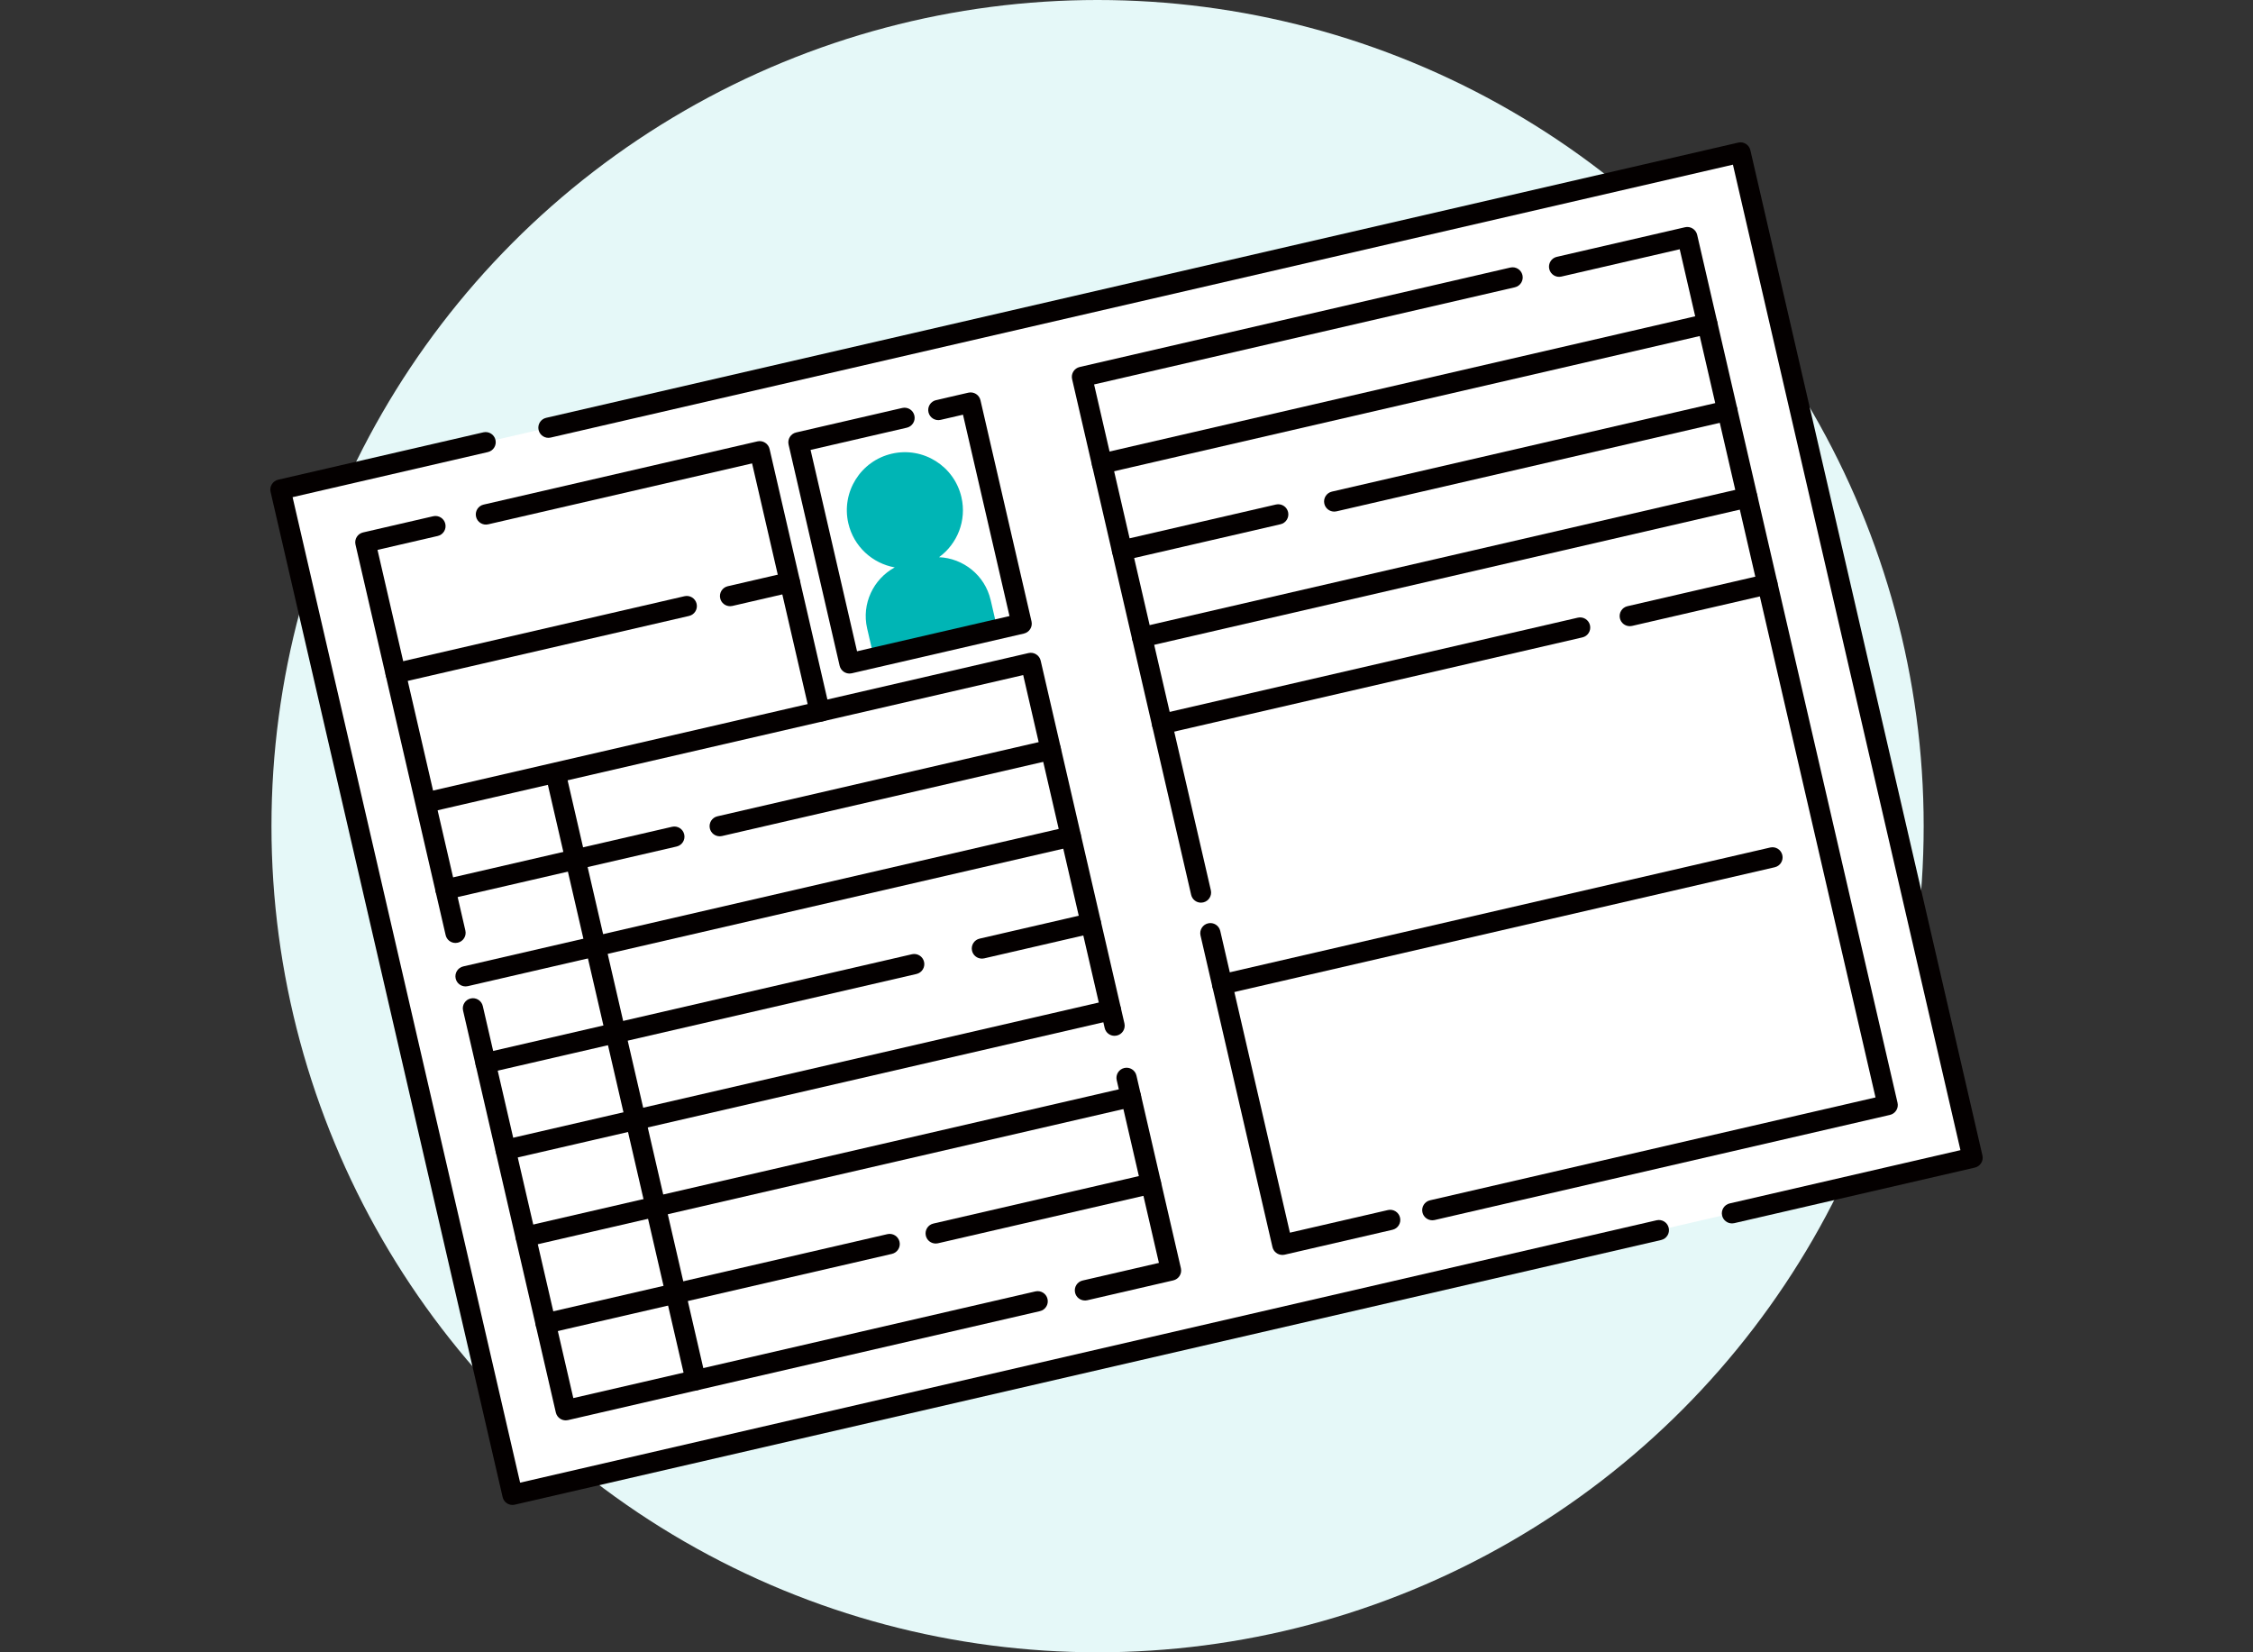 <?xml version="1.0" encoding="UTF-8"?>
<svg id="_レイヤー_1" data-name="レイヤー_1" xmlns="http://www.w3.org/2000/svg" width="75" height="55" version="1.1" viewBox="0 0 75 55">
  <rect x="0" y="0" width="75" height="55" fill="#333333" stroke="none"/>
  <!-- Generator: Adobe Illustrator 29.1.0, SVG Export Plug-In . SVG Version: 2.1.0 Build 142)  -->
  <defs>
    <style>
      .st0 {
        fill: #fff;
      }

      .st1 {
        fill: #e5f8f8;
      }

      .st2 {
        fill: #00b5b5;
      }

      .st3 {
        fill: #040000;
      }
    </style>
  </defs>
  <circle class="st1" cx="36.537" cy="27.5" r="27.5"/>
  <rect class="st0" x="12.558" y="10.246" width="49.883" height="34.342" transform="translate(-5.206 9.138) rotate(-13)"/>
  <path class="st2" d="M32.976,19.969c-.19-.821-.911-1.387-1.716-1.422.607-.442.925-1.219.745-1.997-.24-1.04-1.278-1.688-2.317-1.448-1.04.24-1.688,1.278-1.448,2.317.18.778.806,1.336,1.545,1.468-.709.384-1.109,1.209-.919,2.03l.191.827,4.111-.949-.191-.827Z"/>
  <g>
    <path class="st3" d="M57.655,40.723c-.153,0-.292-.105-.328-.261-.042-.181.071-.362.253-.404l7.681-1.773-7.574-32.804L18.333,14.565c-.181.043-.363-.071-.404-.253-.042-.181.071-.363.253-.404L57.864,4.747c.182-.042.362.071.404.253l7.725,33.462c.02.087.005.179-.043.254-.047.076-.123.13-.21.15l-8.009,1.849c-.026.006-.051.009-.076.009Z"/>
    <path class="st3" d="M17.06,50.095c-.154,0-.292-.105-.328-.261l-7.725-33.462c-.02-.087-.005-.179.043-.254.047-.076.123-.13.21-.15l6.83-1.577c.181-.042.363.071.404.253.042.181-.071.362-.253.404l-6.501,1.501,7.574,32.804,37.832-8.734c.182-.042.362.071.404.253.042.181-.071.363-.253.404l-38.161,8.81c-.025.006-.051.009-.076.009Z"/>
    <path class="st3" d="M36.116,43.289c-.154,0-.292-.105-.328-.261-.042-.181.071-.363.253-.404l2.538-.586-1.405-6.084c-.042-.181.071-.362.253-.404.181-.042.362.071.404.253l1.48,6.413c.02.087.005.179-.043.254-.047.076-.123.13-.21.15l-2.866.662c-.025.006-.051.009-.076.009Z"/>
    <path class="st3" d="M37.101,34.479c-.154,0-.292-.105-.328-.261l-2.712-11.747-6.696,1.546c-.087.02-.179.005-.254-.043-.076-.047-.13-.123-.15-.21l-1.925-8.339-8.785,2.028c-.181.042-.362-.071-.404-.253-.042-.181.071-.363.253-.404l9.114-2.104c.087-.02.179-.005.254.043.076.047.13.123.15.21l1.925,8.339,6.696-1.546c.087-.02.179-.005.254.043.076.047.13.123.15.21l2.788,12.075c.042.181-.071.363-.253.404-.025.006-.051.009-.076.009Z"/>
    <path class="st3" d="M15.163,31.388c-.154,0-.292-.105-.328-.261l-3.001-13c-.042-.181.071-.362.253-.404l2.333-.539c.181-.042.363.071.404.253.042.181-.071.363-.253.404l-2.004.463,2.925,12.671c.042.181-.071.362-.253.404-.026.006-.051.009-.076.009Z"/>
    <path class="st3" d="M18.832,47.279c-.063,0-.125-.017-.179-.051-.076-.047-.13-.123-.15-.21l-3.088-13.378c-.042-.181.071-.362.253-.404.181-.042.362.071.404.253l3.013,13.049,15.382-3.551c.181-.042.363.071.404.253.042.181-.071.363-.253.404l-15.71,3.627c-.025.006-.051.009-.076.009Z"/>
    <path class="st3" d="M42.687,41.772c-.154,0-.292-.105-.328-.261l-2.395-10.372c-.042-.181.071-.362.253-.404.181-.042.362.071.404.253l2.319,10.044,3.262-.753c.181-.042.362.071.404.253.042.181-.071.363-.253.404l-3.591.829c-.025.006-.051.009-.076.009Z"/>
    <path class="st3" d="M47.68,40.619c-.154,0-.292-.105-.328-.261-.042-.181.071-.362.253-.404l14.829-3.424-6.518-28.233-3.939.909c-.181.043-.362-.071-.404-.253-.042-.181.071-.363.253-.404l4.267-.985c.087-.02.179-.005.254.043.076.047.13.123.15.21l6.67,28.891c.02.087.005.179-.043.254-.047.076-.123.13-.21.15l-15.158,3.499c-.025.006-.051.009-.076.009Z"/>
    <path class="st3" d="M39.98,30.047c-.154,0-.292-.105-.328-.261l-3.963-17.166c-.042-.181.071-.362.253-.404l14.335-3.31c.181-.042.362.071.404.253.042.181-.071.362-.253.404l-14.007,3.234,3.887,16.837c.042.181-.071.362-.253.404-.025.006-.051.009-.076.009Z"/>
    <path class="st3" d="M28.279,22.42c-.063,0-.125-.018-.179-.051-.076-.047-.13-.123-.15-.21l-1.699-7.36c-.042-.181.071-.362.253-.404l3.531-.815c.182-.042.362.071.404.253.042.181-.071.362-.253.404l-3.203.739,1.547,6.703,5.075-1.172-1.548-6.703-.745.172c-.181.042-.362-.071-.404-.253-.042-.181.071-.362.253-.404l1.074-.248c.182-.042.362.071.404.253l1.699,7.36c.02.087.005.179-.043.255-.047.076-.123.13-.21.15l-5.732,1.323c-.025.006-.051.009-.076.009Z"/>
    <path class="st3" d="M24.303,20.178c-.154,0-.292-.105-.328-.261-.042-.181.071-.362.253-.404l1.991-.46c.181-.042.362.071.404.253.042.181-.071.362-.253.404l-1.991.46c-.026.006-.051.009-.076.009Z"/>
    <path class="st3" d="M13.169,22.749c-.154,0-.292-.105-.328-.261-.042-.181.071-.362.253-.404l9.692-2.238c.181-.042.363.071.404.253.042.181-.071.363-.253.404l-9.692,2.238c-.025.006-.051.009-.076.009Z"/>
    <path class="st3" d="M14.223,27.042c-.154,0-.292-.105-.328-.261-.042-.181.071-.363.253-.404l13.126-3.03c.181-.042.363.071.404.253.042.181-.071.363-.253.404l-13.126,3.03c-.026.006-.051.009-.076.009Z"/>
    <path class="st3" d="M36.684,15.77c-.154,0-.292-.105-.328-.261-.042-.181.071-.363.253-.404l20.15-4.652c.181-.042.363.071.404.253.042.181-.071.363-.253.404l-20.15,4.652c-.025.006-.051.009-.076.009Z"/>
    <path class="st3" d="M44.414,17.029c-.154,0-.292-.105-.328-.261-.042-.181.071-.362.253-.404l13.088-3.022c.181-.042.362.071.404.253.042.181-.071.362-.253.404l-13.088,3.022c-.025.006-.051.009-.076.009Z"/>
    <path class="st3" d="M37.351,18.659c-.154,0-.292-.105-.328-.261-.042-.181.071-.362.253-.404l5.199-1.2c.182-.042.363.071.404.253.042.181-.071.363-.253.404l-5.199,1.2c-.025.006-.051.009-.076.009Z"/>
    <path class="st3" d="M38.018,21.548c-.154,0-.292-.105-.328-.261-.042-.181.071-.363.253-.404l20.15-4.652c.182-.042.363.071.404.253.042.181-.071.363-.253.404l-20.15,4.652c-.025.006-.051.009-.076.009Z"/>
    <path class="st3" d="M54.253,20.843c-.154,0-.292-.105-.328-.261-.042-.181.071-.363.253-.404l4.583-1.058c.182-.042.362.071.404.253.042.181-.071.362-.253.404l-4.583,1.058c-.025.006-.051.009-.076.009Z"/>
    <path class="st3" d="M38.685,24.437c-.154,0-.292-.105-.328-.261-.042-.181.071-.362.253-.404l13.915-3.212c.181-.042.362.071.404.253.042.181-.071.363-.253.404l-13.915,3.212c-.026.006-.051.009-.076.009Z"/>
    <path class="st3" d="M40.686,33.105c-.154,0-.292-.105-.328-.261-.042-.181.071-.362.253-.404l18.317-4.229c.182-.042.362.071.404.253.042.181-.071.362-.253.404l-18.317,4.229c-.025.006-.051.009-.076.009Z"/>
    <path class="st3" d="M23.958,27.837c-.154,0-.292-.105-.328-.261-.042-.181.071-.362.253-.404l11.022-2.545c.182-.042.363.071.404.253.042.181-.071.363-.253.404l-11.022,2.545c-.025.006-.051.009-.076.009Z"/>
    <path class="st3" d="M14.83,29.945c-.154,0-.292-.105-.328-.261-.042-.181.071-.362.253-.404l7.618-1.759c.182-.042.362.071.404.253.042.181-.071.362-.253.404l-7.618,1.759c-.026.006-.051.009-.076.009Z"/>
    <path class="st3" d="M15.497,32.834c-.154,0-.292-.105-.328-.261-.042-.181.071-.362.253-.404l20.15-4.652c.182-.042.362.071.404.253.042.181-.071.362-.253.404l-20.15,4.652c-.025.006-.051.009-.076.009Z"/>
    <path class="st3" d="M32.686,31.909c-.154,0-.292-.105-.328-.261-.042-.181.071-.363.253-.404l3.628-.838c.181-.042.362.071.404.253s-.071.363-.253.404l-3.628.838c-.026.006-.051.009-.076.009Z"/>
    <path class="st3" d="M16.164,35.723c-.154,0-.292-.105-.328-.261-.042-.181.071-.363.253-.404l14.268-3.294c.181-.042.363.071.404.253.042.181-.071.362-.253.404l-14.268,3.294c-.025.006-.051.009-.076.009Z"/>
    <path class="st3" d="M16.831,38.612c-.154,0-.292-.105-.328-.261-.042-.181.071-.362.253-.404l20.15-4.652c.181-.042.363.071.404.253.042.181-.071.362-.253.404l-20.15,4.652c-.025.006-.051.009-.076.009Z"/>
    <path class="st3" d="M17.498,41.501c-.154,0-.292-.105-.328-.261-.042-.181.071-.363.253-.404l20.15-4.652c.181-.042.363.071.404.253.042.181-.071.363-.253.404l-20.15,4.652c-.026.006-.051.009-.076.009Z"/>
    <path class="st3" d="M31.148,41.393c-.154,0-.292-.105-.328-.261-.042-.181.071-.363.253-.404l7.167-1.655c.182-.042.363.071.404.253.042.181-.071.362-.253.404l-7.167,1.655c-.025.006-.051.009-.076.009Z"/>
    <path class="st3" d="M18.165,44.39c-.154,0-.292-.105-.328-.261-.042-.181.071-.362.253-.404l11.45-2.644c.181-.042.363.071.404.253.042.181-.071.362-.253.404l-11.45,2.644c-.026.006-.051.009-.076.009Z"/>
    <path class="st3" d="M23.159,46.28c-.154,0-.292-.105-.328-.261l-4.621-20.016c-.042-.181.071-.362.253-.404.181-.042.363.071.404.253l4.621,20.016c.042.181-.071.362-.253.404-.026.006-.051.009-.076.009Z"/>
  </g>
</svg>